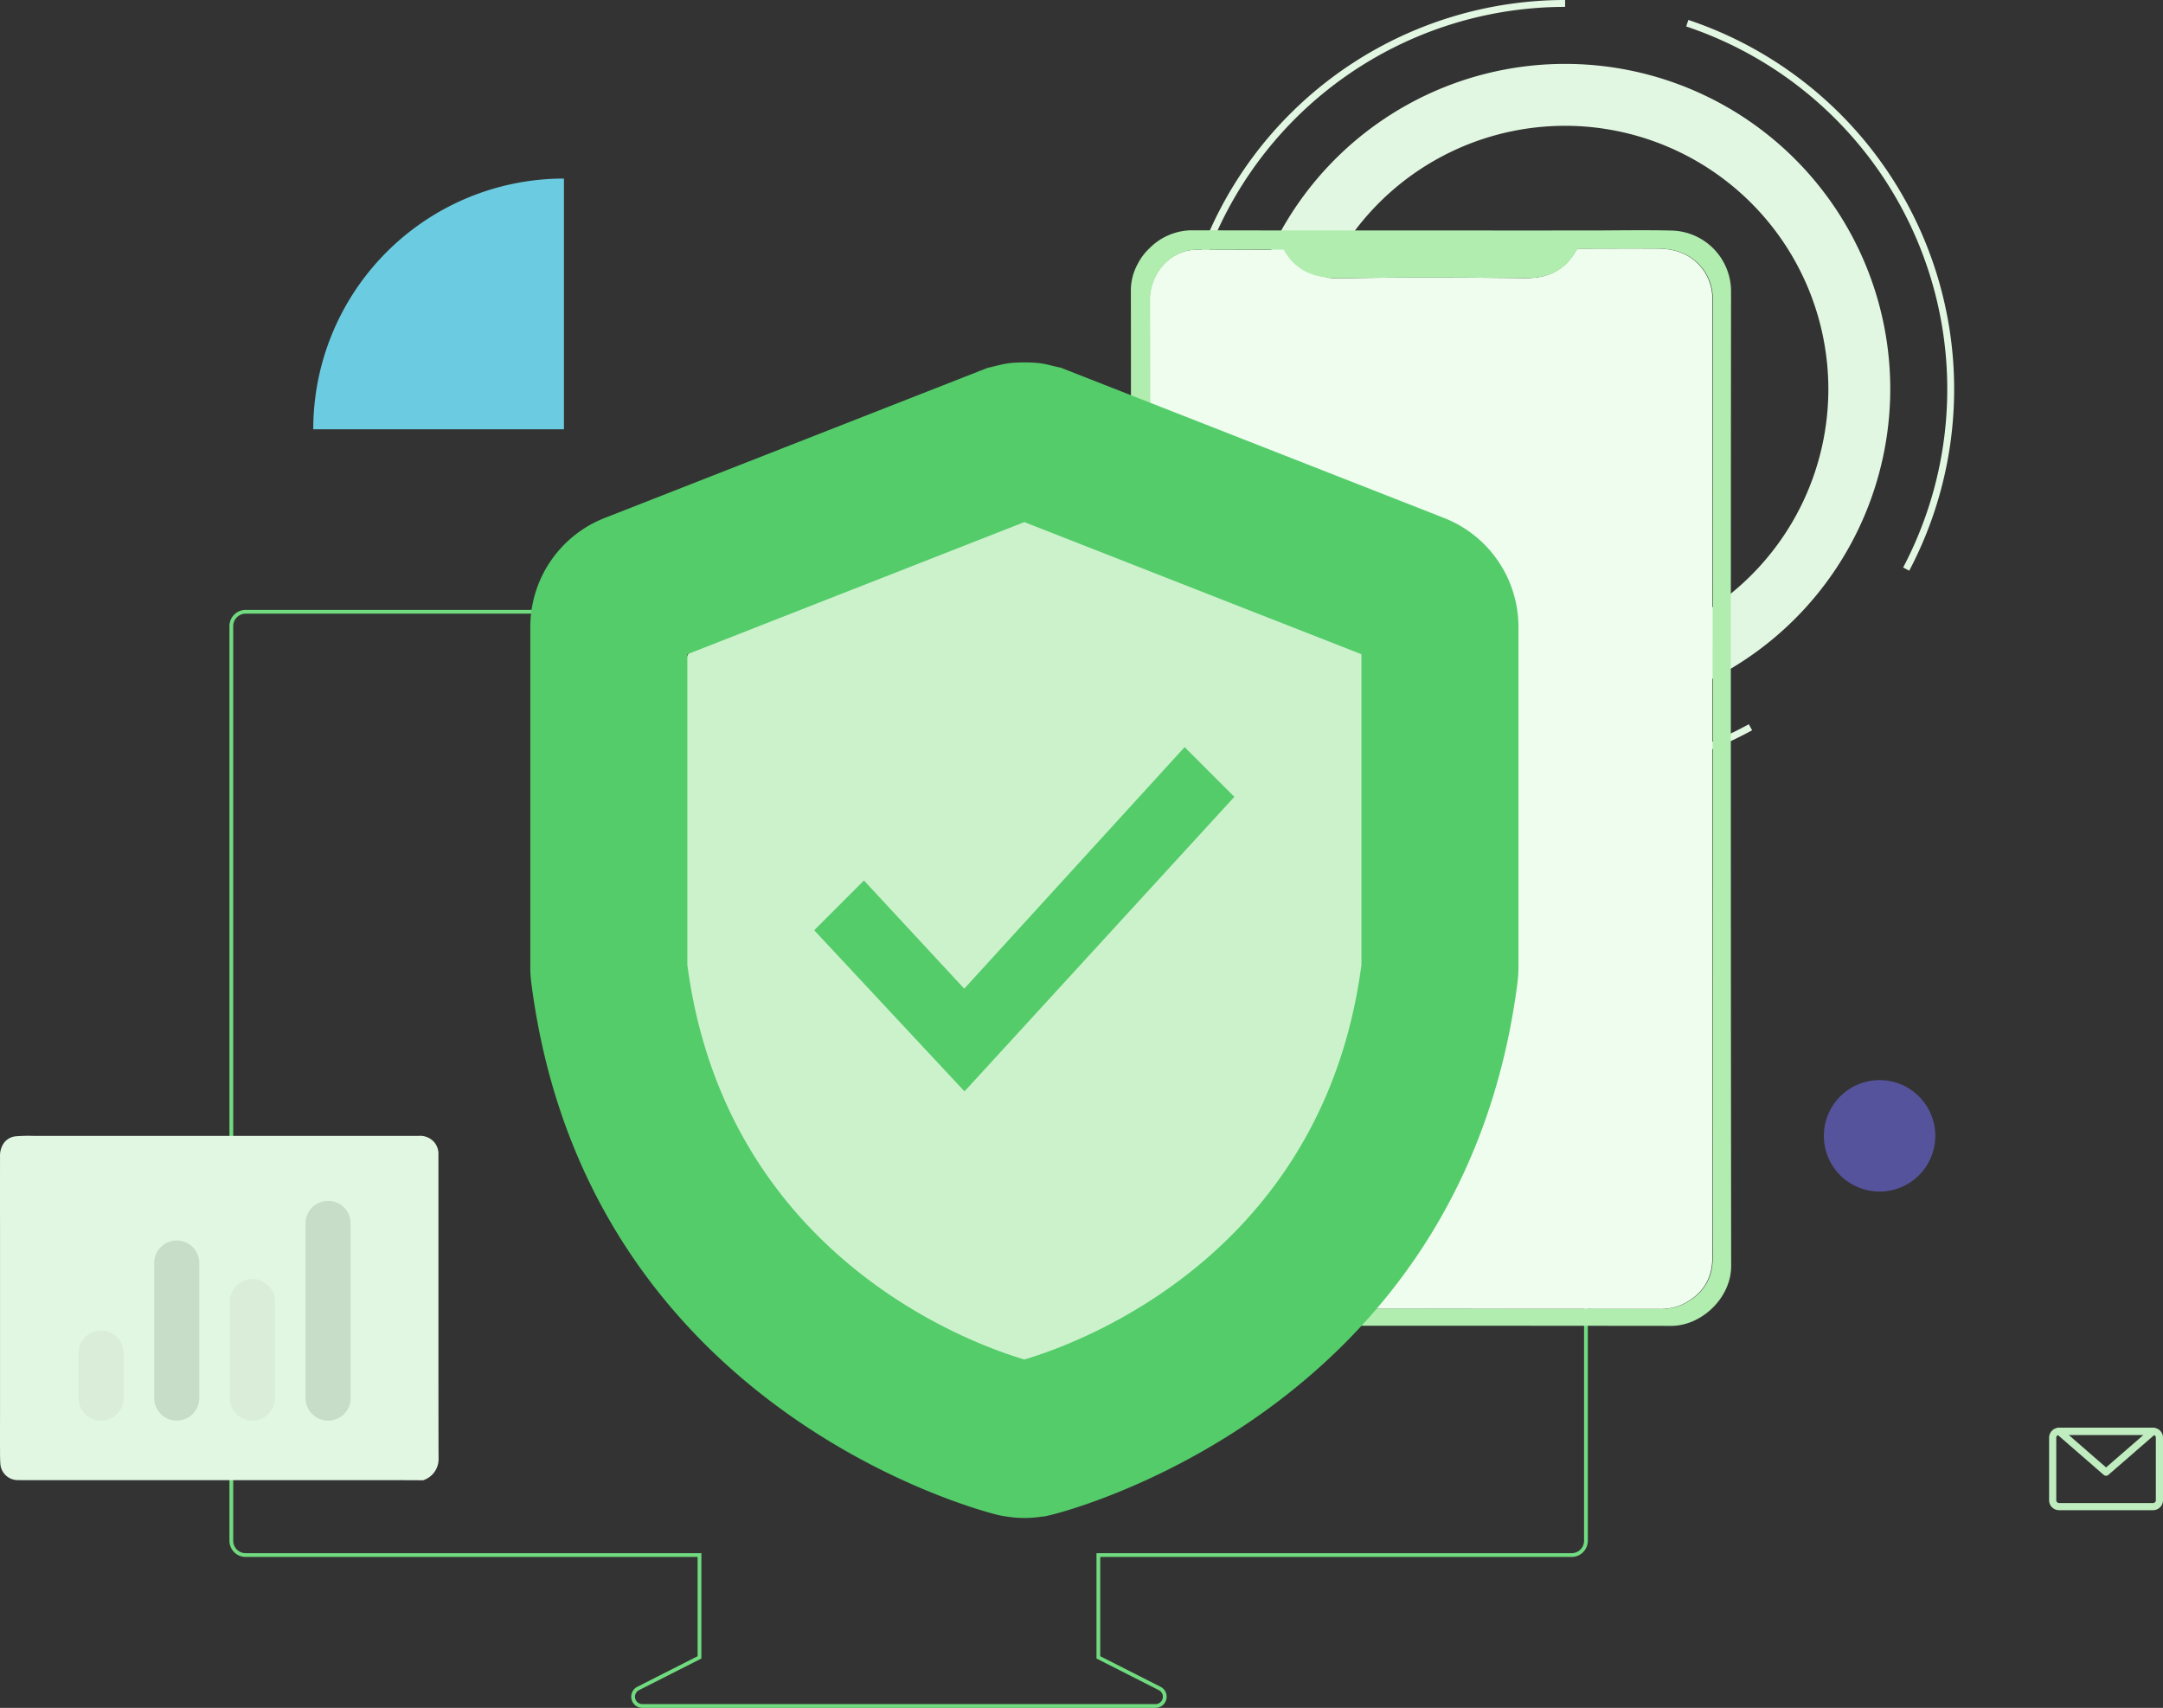<svg xmlns="http://www.w3.org/2000/svg" width="573.865" height="453.086" viewBox="0 0 573.865 453.086">
  <rect x="0" y="0" width="573.865" height="453.086" fill="#333333" stroke="none"/>
  <g id="Group_15639" data-name="Group 15639" transform="translate(-1034.546 -81.191)">
    <g id="Group_15638" data-name="Group 15638" transform="translate(1199.01 81.191)">
      <path id="Path_8907" data-name="Path 8907" d="M196.2,191.465A86.263,86.263,0,1,1,282.464,105.2,86.362,86.362,0,0,1,196.2,191.465m0-156.1A69.839,69.839,0,1,0,266.039,105.2,69.919,69.919,0,0,0,196.2,35.362" transform="translate(54.577 -1.989)" fill="#e2f7e2"/>
      <path id="Path_8908" data-name="Path 8908" d="M194.211,206.424A103.212,103.212,0,1,1,194.211,0V1.826a101.386,101.386,0,1,0,48.736,190.312l.879,1.6a103.328,103.328,0,0,1-49.615,12.686" transform="translate(56.566 0)" fill="#e2f7e2"/>
      <path id="Path_8909" data-name="Path 8909" d="M301.39,152.024l-1.614-.853A101.461,101.461,0,0,0,242.218,7.641l.577-1.732A103.285,103.285,0,0,1,301.39,152.024" transform="translate(40.682 -0.621)" fill="#e2f7e2"/>
    </g>
    <path id="Path_8910" data-name="Path 8910" d="M369.955,102.416H18.162a3.8,3.8,0,0,0-3.8,3.8V348.867a3.8,3.8,0,0,0,3.8,3.8h120.41v27.141L122.3,388.057a2.456,2.456,0,0,0,1.111,4.646H259.555a2.456,2.456,0,0,0,1.111-4.646l-16.271-8.251V352.665h125.56a3.8,3.8,0,0,0,3.8-3.8V106.214A3.8,3.8,0,0,0,369.955,102.416Z" transform="translate(1081.558 141.075)" fill="none" stroke="#71db80" stroke-width="1"/>
    <path id="Path_8911" data-name="Path 8911" d="M3.516,149.853h0l66.509,0,0-66.51A66.51,66.51,0,0,0,3.516,149.853" transform="translate(1114.14 45.221)" fill="#6bcce1"/>
    <g id="Group_15678" data-name="Group 15678" transform="translate(7 -27)">
      <path id="Path_8912" data-name="Path 8912" d="M155.038,63.4c-.023-5.784,3.807-11.545,9.7-13a10.5,10.5,0,0,1,2.551-.3l23.124-.017c.052.031.131.048.156.095,3.451,6.044,8.824,7.574,15.474,7.461,16.186-.277,32.381-.2,48.57-.032,5.847.06,10.291-1.9,13.316-6.938.284-.384.6-.888.6-.888s15.167-.068,21.337-.01c5.235.048,9.645,1.859,12.556,6.445a13.664,13.664,0,0,1,1.91,7.577q-.046,95.957-.022,191.917,0,30.816.007,61.628c.007,6.037-2.861,10.15-8.213,12.649a14.245,14.245,0,0,1-6.132,1.083c-38.8,0-118.239-.068-119.1-.058-4.214.061-6.976-.667-9.1-1.846a14.922,14.922,0,0,1-5.94-6.469,15.282,15.282,0,0,1-.741-4.9c.022-42.348.082-220.362-.047-254.4" transform="translate(1177.525 124.375)" fill="#effdef"/>
      <path id="Path_8913" data-name="Path 8913" d="M310.847,62.472A16.145,16.145,0,0,0,295,46.5c-7.212-.182-14.434-.028-21.65-.022-28.147.007-83.974-.01-83.974-.01h0q-10.927-.011-21.854-.035a15.984,15.984,0,0,0-11.018,4.812,15.172,15.172,0,0,0-3.1,4.145,14.7,14.7,0,0,0-1.793,6.941q.015,11.691.022,23.383c-.017,40.226.017,124,.038,182.17q-.011,26.58-.028,53.162a16.145,16.145,0,0,0,15.845,15.972c7.212.183,14.434.028,21.651.022h0q52.911-.011,105.824.045c8.03.019,15.926-7.424,15.915-15.9q-.159-129.357-.032-258.715m-37.5-15.994h0Zm32.657,272.378c.007,6.036-2.861,10.15-8.215,12.649a14.26,14.26,0,0,1-6.13,1.083c-33.241,0-114.561-.063-120.729-.121-5.235-.048-9.647-2.1-12.558-6.682a11.252,11.252,0,0,1-.943-1.844,15.438,15.438,0,0,1-.656-4.622c.02-42.348.064-225.068-.048-254.4-.022-5.784,3.806-11.545,9.7-13a10.56,10.56,0,0,1,2.551-.3c2.019,0,10.976-.028,23.2-.067l.077.141c3.452,6.049,8.826,7.579,15.476,7.464,16.187-.275,32.382-.2,48.571-.032,5.845.061,10.291-1.9,13.314-6.937.058-.1.284-.419.6-.87,11.533-.029,19.777-.044,21.338-.029,5.235.049,9.647,1.859,12.558,6.445a13.673,13.673,0,0,1,1.911,7.579c-.032,63.971-.039,233-.015,253.545" transform="translate(1175.964 122.856)" fill="#b0edae"/>
    </g>
    <path id="Path_8914" data-name="Path 8914" d="M358.646,101.936a14.784,14.784,0,1,1-14.784-14.784,14.785,14.785,0,0,1,14.784,14.784" transform="translate(1189.354 280.586)" fill="#55539b"/>
    <g id="Group_15641" data-name="Group 15641" transform="translate(60 17.656)">
      <path id="Path_8915" data-name="Path 8915" d="M302.35,246.892H277.4a2.636,2.636,0,0,1-2.634-2.632V227.655a2.638,2.638,0,0,1,2.634-2.635H302.35a2.636,2.636,0,0,1,2.632,2.635V244.26a2.635,2.635,0,0,1-2.632,2.632M277.4,226.919a.735.735,0,0,0-.735.736V244.26a.743.743,0,0,0,.735.733H302.35a.736.736,0,0,0,.735-.733V227.655a.736.736,0,0,0-.735-.736Z" transform="translate(1243.429 217.287)" fill="#c0edc0"/>
      <path id="Path_8916" data-name="Path 8916" d="M289.229,237.758a.948.948,0,0,1-.623-.233l-12.473-10.839a.948.948,0,0,1,.623-1.665H301.7a.949.949,0,0,1,.623,1.665l-12.474,10.839a.952.952,0,0,1-.624.233M279.3,226.919l9.934,8.632,9.936-8.632Z" transform="translate(1244.074 217.287)" fill="#c0edc0"/>
    </g>
    <g id="Group_15677" data-name="Group 15677" transform="translate(0 3.204)">
      <path id="Path_8917" data-name="Path 8917" d="M265.573,121.316l-82.63-33.351c-.026-.01-.054-.01-.079-.02a8.435,8.435,0,0,0-1.13-.3,8.543,8.543,0,0,0-.9-.22,63.565,63.565,0,0,0-2.072,0,8.79,8.79,0,0,0-.915.223,8.444,8.444,0,0,0-1.113.294c-.026.01-.056.012-.082.022L94.019,121.316a8.877,8.877,0,0,0-5.475,8.264v76.863a8.892,8.892,0,0,0,.071,1.124C99.28,293.561,177.1,312.738,177.885,312.922c.064.014.13.008.194.022a7.549,7.549,0,0,0,3.434,0c.066-.014.13-.008.194-.022.787-.184,78.607-19.361,89.271-105.355a9.209,9.209,0,0,0,.071-1.124V129.58a8.877,8.877,0,0,0-5.475-8.264" transform="translate(1127.669 125.928)" fill="#ccf2cc"/>
      <path id="Path_8918" data-name="Path 8918" d="M209.128,383.483a30.278,30.278,0,0,1-5.254-.466c-.546-.079-1.085-.179-1.627-.3-1.131-.258-109.238-26.092-123.953-141.325a30.851,30.851,0,0,1-.25-3.958v-90.2a31.067,31.067,0,0,1,19.836-29.09l101.53-39.8.857-.177c.657-.181,1.2-.3,1.591-.389a24.847,24.847,0,0,1,3.553-.7,42.763,42.763,0,0,1,7.476.006,24.153,24.153,0,0,1,3.518.7c.343.073.815.179,1.385.331l1,.19,1.811.728,99.768,39.113a31.069,31.069,0,0,1,19.838,29.09v90.2a31.51,31.51,0,0,1-.248,3.93c-14.719,115.287-122.831,141.1-123.92,141.345l-1.643.371-.665.044a30.158,30.158,0,0,1-4.609.359m3.6-.292-.135.008.135-.008m-5.7-41.184h0Zm3.976-.042.077.016-.079-.016Zm-.98-.351c-.042,0-.083,0-.125.008ZM119.708,236.755c10.247,77.325,75.524,100.582,89.42,104.683,13.9-4.1,79.206-27.364,89.42-104.683v-82.42l-89.42-35.054-89.42,35.054Zm-.093-.7.01.063Zm85.9-118.174.214.079Z" transform="translate(1097.198 97.217)" fill="#54cc6a"/>
      <path id="Path_8919" data-name="Path 8919" d="M214.282,128.353l-58.465,64.08-26.614-28.7-13.2,13.2,39.881,42.752,71.589-78.138Z" transform="translate(1134.555 147.843)" fill="#54cc6a"/>
    </g>
    <path id="Path_8921" data-name="Path 8921" d="M40.811,235.919v-.007l0,0Z" transform="translate(1097.995 224.055)" fill="#e2f7e2"/>
    <g id="Group_15640" data-name="Group 15640" transform="translate(-38.083 7.244)">
      <path id="Path_8920" data-name="Path 8920" d="M116.325,188.436a4.78,4.78,0,0,0-1.189-3.143,4.984,4.984,0,0,0-4.184-1.586q-50.932-.017-101.867,0a41.787,41.787,0,0,0-4.975.109,4.386,4.386,0,0,0-3.438,2.364A6.02,6.02,0,0,0,.008,189.2q-.015,9.319,0,18.64,0,24.677,0,49.352c0,3.17-.019,6.341,0,9.511.008,1.31-.011,2.619.084,3.937a4.63,4.63,0,0,0,4.636,4.382c1.189.016,14.45.01,19.4.007h81.343q3.393.017,6.785.032l.032-.01a5.914,5.914,0,0,0,4.072-5.671c0-.224,0-.451,0-.678-.062-3.837-.023-73.808-.039-80.267m-.814,42.272v0" transform="translate(1072.629 191.593)" fill="#e2f7e2"/>
      <path id="Path_8922" data-name="Path 8922" d="M18.827,239.438h0a5.977,5.977,0,0,1-5.977-5.977V221.516a5.977,5.977,0,1,1,11.955,0v11.945a5.977,5.977,0,0,1-5.977,5.977" transform="translate(1080.617 211.394)" fill="#d9edd9"/>
      <path id="Path_8923" data-name="Path 8923" d="M31.208,248.6h0a5.977,5.977,0,0,1-5.977-5.977V206.778a5.977,5.977,0,0,1,11.955,0v35.844a5.977,5.977,0,0,1-5.977,5.977" transform="translate(1088.313 202.232)" fill="#c7ddc7"/>
      <path id="Path_8924" data-name="Path 8924" d="M43.589,244.679h0a5.977,5.977,0,0,1-5.977-5.977V213.085a5.977,5.977,0,0,1,11.955,0V238.7a5.977,5.977,0,0,1-5.977,5.977" transform="translate(1096.009 206.153)" fill="#d9edd9"/>
      <path id="Path_8925" data-name="Path 8925" d="M55.97,252.63h0a5.977,5.977,0,0,1-5.977-5.977V200.3a5.977,5.977,0,1,1,11.955,0v46.357a5.977,5.977,0,0,1-5.977,5.977" transform="translate(1103.705 198.203)" fill="#c7ddc7"/>
    </g>
  </g>
</svg>
